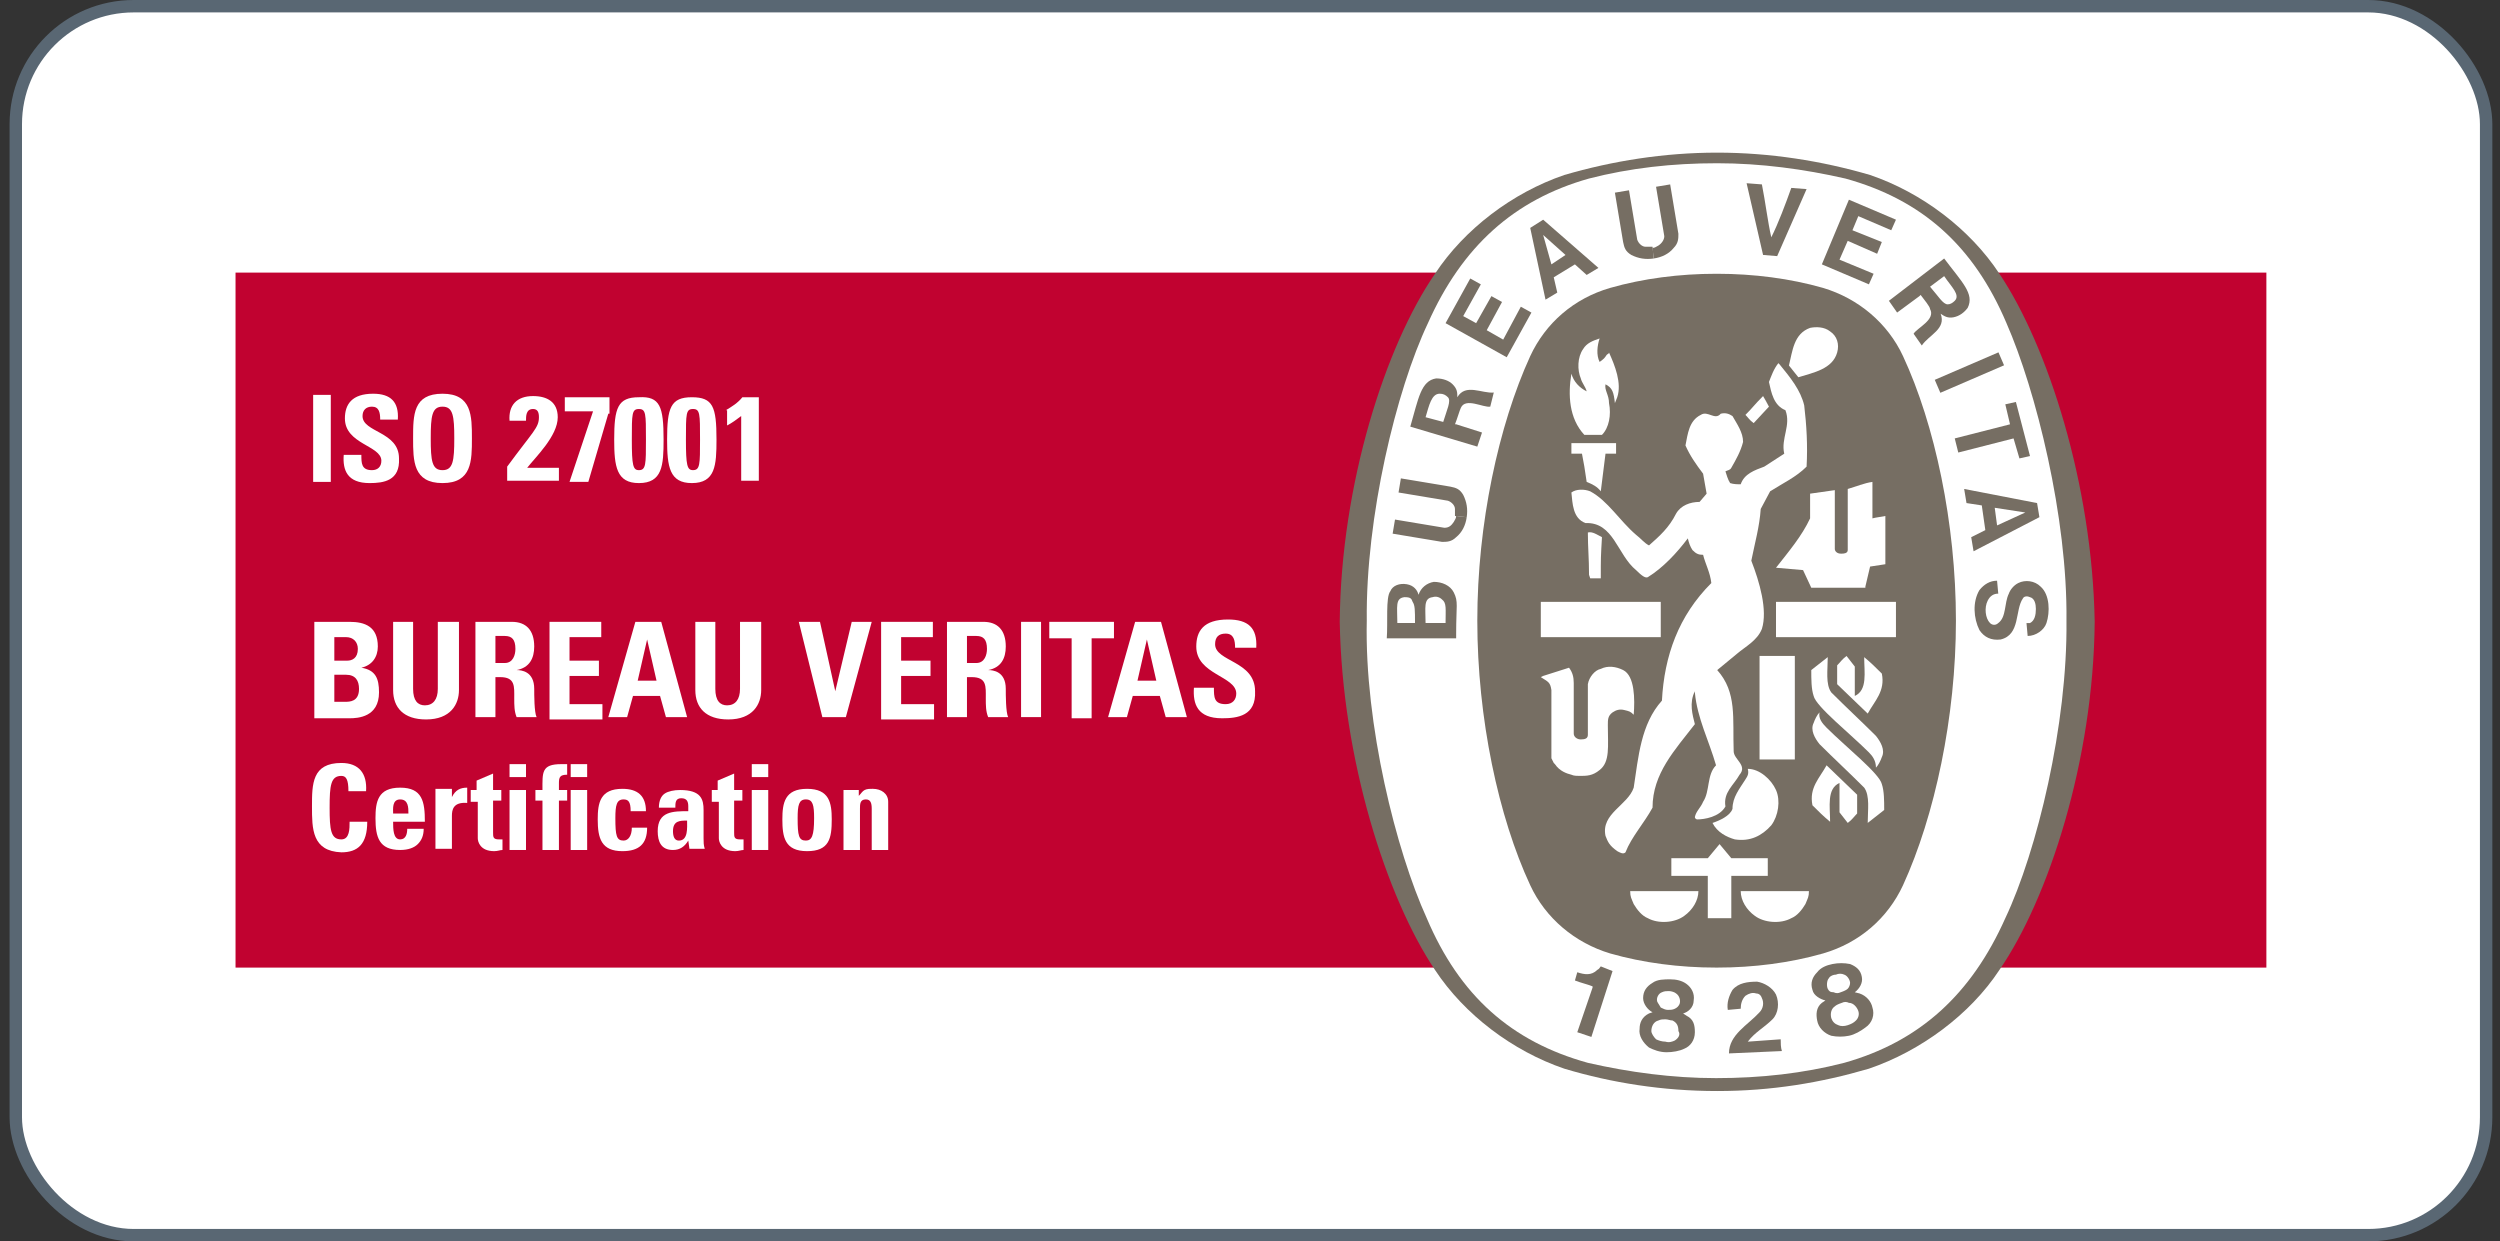 <?xml version="1.0"?>
<svg xmlns="http://www.w3.org/2000/svg" width="145" height="72" viewBox="0 0 145 72" fill="none">
<rect x="0" y="0" width="145" height="72" fill="#333333" stroke="none"/>
<rect x="0.916" y="0.36" width="143.28" height="71.28" rx="6.84" fill="white"/>
<rect x="0.916" y="0.36" width="143.28" height="71.28" rx="6.84" stroke="#596773" stroke-width="0.72"/>
<g clip-path="url(#clip0_8_1131)">
<path d="M131.45 15.81H13.661V56.119H131.45V15.81Z" fill="#C10230"/>
<path d="M18.163 27.95V22.903H19.186V27.95H18.163Z" fill="white"/>
<path d="M21.437 28.019C20.141 28.019 19.868 27.269 19.936 26.382H20.959C20.959 26.86 20.959 27.269 21.573 27.269C21.914 27.269 22.119 27.064 22.119 26.724C22.119 25.837 20.004 25.769 20.004 24.268C20.004 23.45 20.414 22.836 21.641 22.836C22.664 22.836 23.142 23.313 23.074 24.336H22.051C22.051 23.927 21.982 23.586 21.573 23.586C21.232 23.586 21.027 23.791 21.027 24.132C21.027 25.087 23.142 25.018 23.142 26.587C23.21 27.883 22.255 28.019 21.437 28.019Z" fill="white"/>
<path d="M23.96 25.428C23.96 24.064 23.96 22.836 25.666 22.836C27.371 22.836 27.371 24.132 27.371 25.428C27.371 26.724 27.371 28.019 25.666 28.019C23.96 28.019 23.96 26.724 23.96 25.428ZM26.348 25.428C26.348 24.132 26.279 23.586 25.666 23.586C25.052 23.586 24.983 24.132 24.983 25.428C24.983 26.724 25.052 27.269 25.666 27.269C26.279 27.269 26.348 26.724 26.348 25.428Z" fill="white"/>
<path d="M29.416 27.951V27.064C30.917 25.018 31.258 24.814 31.258 24.2C31.258 23.927 31.19 23.722 30.917 23.722C30.508 23.722 30.508 24.132 30.508 24.404H29.553C29.485 23.518 29.962 22.972 30.917 22.972C31.735 22.972 32.349 23.313 32.349 24.2C32.349 25.291 31.053 26.519 30.576 27.133H32.417V27.883H29.416V27.951Z" fill="white"/>
<path d="M35.282 23.994L34.123 27.95H33.032L34.396 23.858H32.759V23.04H35.35V23.994H35.282Z" fill="white"/>
<path d="M38.488 25.496C38.488 26.996 38.419 28.019 37.056 28.019C35.76 28.019 35.623 27.064 35.623 25.496C35.623 23.654 35.828 23.04 37.056 23.04C38.283 22.972 38.488 23.586 38.488 25.496ZM36.646 25.496C36.646 26.996 36.714 27.269 37.056 27.269C37.465 27.269 37.465 26.928 37.465 25.496C37.465 23.995 37.465 23.723 37.056 23.723C36.646 23.723 36.646 23.995 36.646 25.496Z" fill="white"/>
<path d="M41.557 25.495C41.557 26.995 41.489 28.019 40.125 28.019C38.829 28.019 38.692 27.064 38.692 25.495C38.692 23.654 38.897 23.04 40.125 23.04C41.352 23.04 41.557 23.585 41.557 25.495ZM39.784 25.495C39.784 26.995 39.852 27.268 40.193 27.268C40.602 27.268 40.602 26.927 40.602 25.495C40.602 23.994 40.602 23.722 40.193 23.722C39.784 23.722 39.784 23.994 39.784 25.495Z" fill="white"/>
<path d="M42.102 23.79C42.444 23.585 42.785 23.381 43.057 23.04H44.012V27.882H42.989V24.131C42.716 24.336 42.444 24.54 42.171 24.677V23.79H42.102Z" fill="white"/>
<path d="M18.231 41.592V36.067H20.277C21.164 36.067 21.914 36.34 21.914 37.499C21.914 38.113 21.573 38.591 20.96 38.727C21.778 38.864 21.983 39.341 21.983 40.159C21.983 41.592 20.755 41.66 20.277 41.66H18.231V41.592ZM19.391 38.318H20.141C20.414 38.318 20.755 38.181 20.755 37.636C20.755 37.227 20.482 36.954 20.073 36.954H19.391V38.318ZM19.391 40.705H20.005C20.277 40.705 20.823 40.705 20.823 39.955C20.823 39.477 20.619 39.136 20.073 39.136H19.391V40.705Z" fill="white"/>
<path d="M26.62 36.067V40.023C26.62 40.841 26.143 41.728 24.711 41.728C23.415 41.728 22.801 41.046 22.801 40.023V36.067H23.96V39.955C23.96 40.637 24.233 40.91 24.642 40.91C25.12 40.91 25.393 40.569 25.393 39.955V36.067H26.62Z" fill="white"/>
<path d="M28.735 41.592H27.575V36.067H29.689C30.508 36.067 30.985 36.545 30.985 37.499C30.985 38.181 30.712 38.727 29.962 38.864C30.235 38.864 30.985 38.932 30.985 39.955C30.985 40.296 30.985 41.319 31.122 41.592H29.962C29.826 41.251 29.826 40.91 29.826 40.5C29.826 39.818 29.894 39.273 29.007 39.273H28.735V41.592ZM28.735 38.454H29.28C29.758 38.454 29.894 37.977 29.894 37.636C29.894 37.09 29.689 36.886 29.28 36.886H28.735V38.454Z" fill="white"/>
<path d="M31.872 41.592V36.067H34.873V36.954H33.032V38.318H34.737V39.205H33.032V40.841H34.941V41.728H31.872V41.592Z" fill="white"/>
<path d="M35.282 41.592L36.851 36.067H38.351L39.852 41.592H38.624L38.283 40.364H36.714L36.373 41.592H35.282ZM37.533 37.09L36.987 39.477H38.078L37.533 37.09Z" fill="white"/>
<path d="M44.149 36.067V40.023C44.149 40.841 43.671 41.728 42.239 41.728C40.943 41.728 40.329 41.046 40.329 40.023V36.067H41.489V39.955C41.489 40.637 41.762 40.91 42.171 40.91C42.648 40.91 42.921 40.569 42.921 39.955V36.067H44.149Z" fill="white"/>
<path d="M46.331 36.067H47.559L48.446 40.091L49.401 36.067H50.56L49.06 41.592H47.696L46.331 36.067Z" fill="white"/>
<path d="M51.105 41.592V36.067H54.106V36.954H52.265V38.318H53.97V39.205H52.265V40.841H54.175V41.728H51.105V41.592Z" fill="white"/>
<path d="M56.084 41.592H54.925V36.067H57.039C57.858 36.067 58.335 36.545 58.335 37.499C58.335 38.181 58.062 38.727 57.312 38.864C57.585 38.864 58.335 38.932 58.335 39.955C58.335 40.296 58.335 41.319 58.472 41.592H57.312C57.176 41.251 57.176 40.91 57.176 40.5C57.176 39.818 57.244 39.273 56.357 39.273H56.084V41.592ZM56.084 38.454H56.63C57.108 38.454 57.244 37.977 57.244 37.636C57.244 37.09 57.039 36.886 56.63 36.886H56.084V38.454Z" fill="white"/>
<path d="M59.222 41.592V36.067H60.381V41.592H59.222Z" fill="white"/>
<path d="M64.61 36.067V37.022H63.314V41.66H62.155V37.022H60.859V36.067H64.61Z" fill="white"/>
<path d="M64.269 41.592L65.838 36.067H67.338L68.839 41.592H67.611L67.27 40.364H65.701L65.36 41.592H64.269ZM66.52 37.09L65.974 39.477H67.065L66.52 37.09Z" fill="white"/>
<path d="M70.885 41.66C69.453 41.66 69.18 40.841 69.248 39.887H70.407C70.407 40.432 70.407 40.841 71.089 40.841C71.499 40.841 71.703 40.569 71.703 40.228C71.703 39.205 69.384 39.136 69.384 37.499C69.384 36.613 69.793 35.931 71.226 35.931C72.385 35.931 72.931 36.408 72.863 37.568H71.635C71.635 37.158 71.567 36.749 71.089 36.749C70.68 36.749 70.476 36.954 70.476 37.363C70.476 38.386 72.794 38.318 72.794 40.091C72.863 41.523 71.771 41.66 70.885 41.66Z" fill="white"/>
<path d="M18.095 46.775C18.095 45.479 18.095 44.252 19.8 44.252C20.823 44.252 21.3 44.865 21.232 45.889H20.209C20.209 45.206 20.073 45.002 19.8 45.002C19.186 45.002 19.118 45.547 19.118 46.843C19.118 48.139 19.186 48.685 19.8 48.685C20.277 48.685 20.277 48.071 20.277 47.662H21.3C21.3 48.958 20.755 49.435 19.8 49.435C18.095 49.367 18.095 48.071 18.095 46.775Z" fill="white"/>
<path d="M22.801 47.662C22.801 48.072 22.801 48.685 23.21 48.685C23.551 48.685 23.619 48.344 23.619 48.072H24.574C24.574 48.481 24.438 48.754 24.233 48.958C24.029 49.163 23.688 49.299 23.21 49.299C21.982 49.299 21.778 48.549 21.778 47.458C21.778 46.503 21.914 45.684 23.21 45.684C24.506 45.684 24.642 46.503 24.642 47.662H22.801ZM23.688 47.185C23.688 46.844 23.688 46.367 23.21 46.367C22.733 46.367 22.801 46.912 22.801 47.185H23.688Z" fill="white"/>
<path d="M26.211 45.821V46.23C26.416 45.821 26.689 45.684 27.098 45.684V46.571C26.279 46.503 26.211 46.98 26.211 47.321V49.231H25.256V45.753H26.211V45.821Z" fill="white"/>
<path d="M27.234 45.821H27.643V45.275L28.598 44.866V45.821H29.076V46.435H28.598V48.276C28.598 48.549 28.598 48.685 28.939 48.685C29.007 48.685 29.076 48.685 29.144 48.685V49.299C29.007 49.299 28.871 49.367 28.666 49.367C27.848 49.367 27.711 48.822 27.711 48.617V46.503H27.302V45.821H27.234Z" fill="white"/>
<path d="M30.508 44.32V45.071H29.553V44.32H30.508ZM30.508 49.299H29.553V45.821H30.508V49.299Z" fill="white"/>
<path d="M32.895 44.934C32.486 44.934 32.418 45.071 32.418 45.412V45.821H32.895V46.435H32.418V49.299H31.463V46.435H31.054V45.821H31.463C31.463 44.798 31.395 44.32 32.554 44.32C32.691 44.32 32.759 44.32 32.895 44.32V44.934ZM34.055 44.32V45.071H33.1V44.32H34.055ZM34.055 49.299H33.1V45.821H34.055V49.299Z" fill="white"/>
<path d="M36.578 47.048C36.578 46.502 36.441 46.366 36.169 46.366C35.76 46.366 35.691 46.707 35.691 47.457C35.691 48.48 35.76 48.753 36.169 48.753C36.441 48.753 36.646 48.48 36.646 48.003H37.533C37.533 48.958 37.055 49.367 36.1 49.367C34.873 49.367 34.668 48.617 34.668 47.525C34.668 46.571 34.805 45.752 36.1 45.752C36.987 45.752 37.465 46.161 37.465 47.048H36.578Z" fill="white"/>
<path d="M40.807 48.617C40.807 48.822 40.807 49.026 40.875 49.231H39.988L39.92 48.754C39.715 49.095 39.443 49.299 39.033 49.299C38.351 49.299 38.147 48.822 38.147 48.208C38.147 47.049 39.033 47.049 39.92 47.049V46.776C39.92 46.503 39.852 46.298 39.511 46.298C39.17 46.298 39.17 46.571 39.17 46.844H38.215C38.215 46.435 38.351 46.162 38.556 46.026C38.761 45.889 39.102 45.821 39.443 45.821C40.67 45.821 40.807 46.367 40.807 46.98V48.617ZM39.033 48.208C39.033 48.481 39.102 48.754 39.374 48.754C39.92 48.754 39.852 48.004 39.852 47.594C39.443 47.594 39.033 47.594 39.033 48.208Z" fill="white"/>
<path d="M41.216 45.821H41.625V45.275L42.58 44.866V45.821H43.057V46.435H42.58V48.276C42.58 48.549 42.58 48.685 42.921 48.685C42.989 48.685 43.057 48.685 43.126 48.685V49.299C42.989 49.299 42.853 49.367 42.648 49.367C41.83 49.367 41.693 48.822 41.693 48.617V46.503H41.284V45.821H41.216Z" fill="white"/>
<path d="M44.558 44.32V45.071H43.603V44.32H44.558ZM44.558 49.299H43.603V45.821H44.558V49.299Z" fill="white"/>
<path d="M45.377 47.525C45.377 46.571 45.513 45.752 46.809 45.752C48.105 45.752 48.241 46.571 48.241 47.525C48.241 48.617 48.105 49.367 46.809 49.367C45.513 49.367 45.377 48.548 45.377 47.525ZM47.218 47.457C47.218 46.707 47.15 46.366 46.74 46.366C46.331 46.366 46.263 46.707 46.263 47.457C46.263 48.48 46.331 48.753 46.74 48.753C47.082 48.753 47.218 48.48 47.218 47.457Z" fill="white"/>
<path d="M49.81 46.161C49.946 46.025 50.014 45.888 50.151 45.82C50.287 45.752 50.423 45.752 50.628 45.752C51.105 45.752 51.515 46.025 51.515 46.502V49.299H50.56V46.911C50.56 46.571 50.492 46.366 50.219 46.366C49.878 46.366 49.878 46.639 49.878 46.911V49.299H48.923V45.82H49.81V46.161Z" fill="white"/>
<path d="M99.598 63.28C102.736 63.28 105.6 62.803 108.396 61.984C111.397 60.961 114.262 58.847 115.967 56.255C118.832 52.095 121.423 44.047 121.492 36.067C121.355 28.087 118.763 20.039 115.967 15.879C114.262 13.287 111.466 11.172 108.465 10.149C105.668 9.331 102.667 8.853 99.598 8.853C96.529 8.853 93.528 9.331 90.732 10.149C87.731 11.172 84.934 13.287 83.229 15.879C80.365 20.039 77.773 28.087 77.705 36.067C77.841 44.047 80.433 52.095 83.229 56.255C84.934 58.847 87.731 60.961 90.732 61.984C93.46 62.803 96.461 63.28 99.598 63.28Z" fill="#766E63"/>
<path d="M119.855 35.999C119.923 42.001 118.15 49.367 116.308 53.255C114.33 57.688 111.329 60.416 106.964 61.644C104.577 62.258 102.122 62.531 99.53 62.531C97.006 62.531 94.483 62.19 92.096 61.644C87.662 60.416 84.661 57.757 82.752 53.255C80.978 49.367 79.137 42.001 79.273 35.999C79.205 29.997 80.978 22.631 82.82 18.744C84.798 14.31 87.799 11.582 92.164 10.355C94.551 9.741 97.006 9.468 99.598 9.468C102.122 9.468 104.645 9.809 107.032 10.355C111.466 11.582 114.467 14.242 116.376 18.744C118.081 22.631 119.923 29.997 119.855 35.999Z" fill="white"/>
<path d="M99.598 15.879C101.712 15.879 103.827 16.152 105.736 16.698C107.783 17.311 109.488 18.744 110.374 20.653C112.216 24.609 113.444 30.338 113.444 35.999C113.444 41.592 112.216 47.321 110.374 51.345C109.488 53.255 107.851 54.687 105.736 55.301C103.827 55.847 101.712 56.12 99.598 56.12H99.53C97.416 56.12 95.301 55.847 93.391 55.301C91.345 54.687 89.64 53.255 88.754 51.345C86.912 47.389 85.684 41.66 85.684 35.999C85.684 30.407 86.912 24.677 88.754 20.653C89.64 18.744 91.277 17.311 93.391 16.698C95.301 16.152 97.416 15.879 99.53 15.879H99.598Z" fill="#766E63"/>
<path d="M102.599 23.586C102.327 23.109 102.531 23.518 102.258 22.972L102.599 23.586Z" fill="white"/>
<path d="M96.324 34.908H89.367V36.955H96.324V34.908Z" fill="white"/>
<path d="M94.755 52.437C94.619 52.096 94.551 52.027 94.551 51.686C95.983 51.686 97.006 51.686 98.507 51.686C98.507 52.232 98.166 52.778 97.688 53.119C97.143 53.528 96.188 53.596 95.574 53.255C95.233 53.119 94.96 52.778 94.755 52.437Z" fill="white"/>
<path d="M99.052 50.8H96.938V49.777H99.052L99.734 48.958C100.075 49.367 100.075 49.367 100.416 49.777H102.531V50.8H100.416C100.416 51.891 100.416 52.027 100.416 53.255C100.007 53.255 99.462 53.255 99.052 53.255V50.8Z" fill="white"/>
<path d="M99.325 47.731C99.734 47.594 100.348 47.321 100.485 46.912C100.485 46.23 100.894 45.753 101.235 45.207C101.371 45.002 101.44 44.866 101.371 44.593C102.053 44.593 102.735 45.207 103.008 45.821C103.281 46.435 103.145 47.321 102.735 47.867C102.19 48.481 101.508 48.822 100.621 48.685C100.144 48.549 99.598 48.276 99.325 47.731Z" fill="white"/>
<path d="M94.142 38.863C93.733 38.659 93.255 38.591 92.846 38.795C92.505 38.863 92.164 39.273 92.096 39.682C92.096 40.91 92.096 41.251 92.096 42.615C92.096 42.819 91.959 42.887 91.686 42.887C91.482 42.887 91.277 42.751 91.277 42.546V39.614C91.277 39.273 91.209 39 91.004 38.727L89.504 39.204L89.367 39.273C89.777 39.545 89.913 39.545 89.981 40.023V43.774V43.979L90.049 44.115L90.118 44.252L90.186 44.32C90.459 44.729 90.868 44.865 91.141 44.934C91.277 45.002 91.482 45.002 91.618 45.002C92.027 45.002 92.368 45.002 92.778 44.661C93.391 44.183 93.255 43.297 93.255 42.069C93.255 41.728 93.255 41.523 93.528 41.319C93.733 41.182 93.937 41.114 94.21 41.182C94.483 41.251 94.551 41.251 94.756 41.455C94.824 40.569 94.824 39.204 94.142 38.863Z" fill="white"/>
<path d="M108.396 43.638C107.305 42.547 105.327 40.978 105.191 40.364C105.054 39.955 105.054 39.409 105.054 38.864C105.395 38.591 105.668 38.386 106.009 38.113C106.009 38.864 105.873 39.682 106.214 40.16C107.1 41.046 107.987 41.865 108.805 42.683C109.078 43.024 109.351 43.502 109.147 43.911C109.078 44.115 108.942 44.388 108.805 44.525C108.805 44.115 108.601 43.843 108.396 43.638Z" fill="white"/>
<path d="M102.054 38.046C102.872 38.046 103.213 38.046 104.1 38.046V44.048H102.054V38.046Z" fill="white"/>
<path d="M106.555 38.591C106.759 38.387 106.828 38.25 107.1 38.046L107.578 38.66V40.365C108.328 40.024 108.123 39.001 108.123 38.114C108.533 38.455 108.737 38.66 109.147 39.069C109.351 40.092 108.737 40.638 108.328 41.388L106.555 39.683V38.591Z" fill="white"/>
<path d="M108.192 34.02L108.465 32.861L109.351 32.725V29.928C109.01 29.996 108.874 29.996 108.601 30.065V27.95C108.124 28.018 107.646 28.223 107.169 28.36V31.906C107.169 32.111 106.896 32.111 106.828 32.111H106.76C106.555 32.111 106.419 31.974 106.419 31.838C106.419 30.542 106.419 29.655 106.419 28.428L104.986 28.632V30.065C104.509 31.088 103.759 31.974 103.008 32.929C103.759 32.997 103.827 32.997 104.577 33.066L105.054 34.089H108.192V34.02Z" fill="white"/>
<path d="M92.164 33.339C92.164 32.384 92.096 31.77 92.096 30.883C92.368 30.815 92.641 31.02 92.914 31.156C92.846 32.316 92.846 32.316 92.846 33.543H92.232L92.164 33.339Z" fill="white"/>
<path d="M92.027 27.951C91.891 27.064 91.891 26.996 91.754 26.314C91.55 26.314 91.482 26.314 91.141 26.314V25.7C92.164 25.7 92.709 25.7 93.732 25.7V26.314C93.46 26.314 93.391 26.314 93.119 26.314L92.846 28.497C92.641 28.224 92.368 28.087 92.027 27.951Z" fill="white"/>
<path d="M91.891 25.222C91.004 24.267 90.936 22.903 91.141 21.676C91.277 22.153 91.618 22.494 92.027 22.699C91.959 22.426 91.754 22.221 91.686 21.948C91.482 21.471 91.482 20.721 91.823 20.243C92.027 19.902 92.368 19.766 92.778 19.63C92.641 20.039 92.573 20.584 92.778 20.994C93.05 20.789 93.05 20.789 93.187 20.584C93.255 20.516 93.323 20.516 93.323 20.448C93.664 21.198 94.073 22.221 93.8 23.04L93.664 23.381C93.596 22.767 93.528 22.494 93.118 22.29C93.05 22.631 93.323 22.903 93.323 23.381C93.46 24.063 93.323 24.813 92.914 25.222H91.891Z" fill="white"/>
<path d="M102.599 23.586L101.712 24.541C101.439 24.336 101.439 24.268 101.235 24.064C101.712 23.586 101.712 23.518 102.258 22.972" fill="white"/>
<path d="M103.759 21.199C103.963 20.38 104.031 19.357 104.986 19.016C105.327 18.948 105.805 18.948 106.146 19.221C106.555 19.494 106.691 19.971 106.555 20.448C106.282 21.403 105.191 21.608 104.304 21.881L103.759 21.199Z" fill="white"/>
<path d="M109.965 34.908V36.955H103.008V34.908H109.965Z" fill="white"/>
<path d="M93.119 48.481C92.846 47.185 94.415 46.707 94.755 45.684C95.028 43.911 95.165 42.001 96.392 40.637C96.529 38.045 97.347 35.727 99.257 33.817C99.189 33.203 98.916 32.725 98.78 32.18C98.507 32.18 98.37 32.112 98.166 31.907C98.029 31.703 97.961 31.498 97.893 31.225C97.279 32.044 96.461 32.93 95.574 33.476C95.438 33.544 95.233 33.408 94.892 33.067C93.801 32.18 93.596 30.27 91.959 30.338C91.209 30.066 91.209 29.179 91.141 28.565C91.413 28.36 91.891 28.36 92.232 28.497C93.255 29.043 93.937 30.202 94.892 31.02C95.165 31.225 95.369 31.498 95.642 31.634C96.256 31.089 96.802 30.611 97.211 29.793C97.484 29.315 98.029 29.111 98.575 29.111L98.984 28.633L98.78 27.474C98.37 26.928 98.029 26.451 97.757 25.837C97.893 25.155 97.961 24.405 98.643 24.064C99.052 23.791 99.462 24.405 99.803 23.995C100.075 23.927 100.28 23.995 100.485 24.132C100.757 24.609 101.098 25.087 101.098 25.632C100.962 26.178 100.689 26.655 100.416 27.133C100.348 27.269 100.212 27.269 100.075 27.337C100.144 27.542 100.212 27.815 100.348 28.019C100.553 28.088 100.757 28.088 100.962 28.088C101.167 27.474 101.781 27.269 102.326 27.065L103.486 26.314C103.281 25.428 103.895 24.677 103.554 23.791C102.872 23.518 102.735 22.768 102.599 22.154C102.735 21.813 102.872 21.404 103.145 21.063L103.213 21.131C103.827 21.881 104.44 22.631 104.645 23.518C104.782 24.677 104.85 25.837 104.782 27.065C104.168 27.678 103.417 28.019 102.667 28.497L102.122 29.52C102.053 30.543 101.781 31.498 101.576 32.521C102.053 33.749 102.531 35.386 102.19 36.477C101.917 37.159 101.235 37.5 100.757 37.909L99.598 38.864C100.757 40.16 100.485 41.66 100.553 43.57C100.553 44.047 101.371 44.388 100.894 44.934C100.553 45.548 99.939 45.957 100.075 46.776C99.734 47.389 98.848 47.526 98.439 47.526C98.37 47.526 98.302 47.458 98.302 47.389C98.37 47.048 98.643 46.844 98.78 46.503C99.189 45.889 98.984 44.934 99.53 44.388C99.121 42.956 98.439 41.66 98.302 40.16V40.092C97.961 40.774 98.166 41.456 98.302 42.001C97.143 43.502 95.847 44.866 95.847 46.844C95.369 47.73 94.619 48.549 94.278 49.436C94.142 49.572 93.937 49.436 93.801 49.367C93.323 49.026 93.255 48.822 93.119 48.481Z" fill="white"/>
<path d="M105.941 42.205C107.032 43.296 109.01 44.865 109.147 45.479C109.283 45.888 109.283 46.433 109.283 46.979C108.942 47.252 108.669 47.456 108.328 47.729C108.328 46.979 108.465 46.161 108.123 45.683C107.237 44.797 106.35 43.978 105.532 43.16C105.259 42.819 104.986 42.341 105.191 41.932C105.259 41.727 105.395 41.455 105.532 41.318C105.464 41.659 105.668 41.932 105.941 42.205Z" fill="white"/>
<path d="M107.714 47.184C107.51 47.389 107.441 47.525 107.169 47.73L106.691 47.116V45.411C105.941 45.752 106.146 46.775 106.146 47.662C105.736 47.321 105.532 47.116 105.122 46.707C104.918 45.684 105.532 45.138 105.941 44.388L107.714 46.093V47.184Z" fill="white"/>
<path d="M104.714 52.437C104.85 52.096 104.918 52.027 104.918 51.686C103.486 51.686 102.463 51.686 100.962 51.686C100.962 52.232 101.303 52.778 101.781 53.119C102.326 53.528 103.281 53.596 103.895 53.255C104.236 53.119 104.509 52.778 104.714 52.437Z" fill="white"/>
<path d="M100.28 61.098C100.28 60.006 101.372 59.461 102.054 58.711C102.258 58.506 102.326 58.165 102.19 57.892C102.122 57.687 101.985 57.619 101.849 57.619C101.644 57.551 101.44 57.619 101.235 57.756C101.031 57.96 100.962 58.233 100.962 58.506L100.212 58.574C100.144 58.165 100.28 57.756 100.485 57.415C100.826 57.005 101.372 56.937 101.917 56.937C102.326 57.005 102.804 57.278 103.009 57.687C103.213 58.165 103.145 58.779 102.804 59.12C102.326 59.597 101.781 59.87 101.372 60.416L103.281 60.279C103.281 60.484 103.281 60.757 103.35 60.961L100.28 61.098Z" fill="#766E63"/>
<path d="M93.528 56.323L92.3 60.142L91.482 59.869L92.369 57.278V57.209C92.028 57.073 91.687 57.005 91.346 56.868L91.482 56.391C91.891 56.527 92.3 56.596 92.641 56.255C92.778 56.186 92.778 56.118 92.846 56.05L93.528 56.323Z" fill="#766E63"/>
<path d="M108.601 58.437C108.533 58.096 108.26 57.755 107.851 57.619L107.578 57.551C107.851 57.346 108.056 57.005 107.987 56.664C107.919 56.255 107.646 56.05 107.305 55.914C106.964 55.846 106.623 55.846 106.282 55.914C105.941 55.982 105.6 56.118 105.396 56.391C105.123 56.664 104.986 57.005 105.123 57.414C105.191 57.755 105.6 57.96 105.873 58.028L105.668 58.165C105.327 58.437 105.327 58.847 105.396 59.188C105.464 59.597 105.805 59.938 106.214 60.074C106.555 60.142 106.896 60.142 107.237 60.074C107.578 60.006 107.919 59.801 108.192 59.597C108.601 59.324 108.738 58.847 108.601 58.437ZM106.009 57.346C105.941 57.21 105.941 56.869 106.078 56.732C106.146 56.596 106.351 56.528 106.487 56.528C106.623 56.459 106.828 56.459 106.964 56.528C107.169 56.596 107.305 56.869 107.305 57.005C107.305 57.142 107.237 57.278 107.169 57.346C107.101 57.414 106.964 57.483 106.76 57.551C106.623 57.619 106.487 57.619 106.351 57.551C106.146 57.551 106.078 57.483 106.009 57.346ZM107.646 59.188C107.51 59.324 107.374 59.392 107.169 59.461C106.964 59.529 106.76 59.529 106.623 59.461C106.419 59.392 106.282 59.256 106.214 59.051C106.146 58.779 106.214 58.506 106.419 58.369C106.487 58.301 106.623 58.233 106.828 58.165C106.964 58.096 107.101 58.096 107.237 58.165C107.51 58.165 107.715 58.437 107.783 58.642C107.851 58.847 107.783 59.051 107.646 59.188Z" fill="#766E63"/>
<path d="M98.302 59.87C98.302 59.461 98.234 59.12 97.825 58.915L97.62 58.779C97.893 58.711 98.234 58.438 98.234 58.029C98.302 57.619 98.098 57.278 97.825 57.074C97.552 56.869 97.211 56.801 96.87 56.801C96.529 56.801 96.12 56.801 95.847 57.005C95.506 57.21 95.301 57.483 95.301 57.892C95.301 58.233 95.574 58.574 95.847 58.711L95.642 58.779C95.233 58.983 95.097 59.325 95.097 59.666C95.029 60.075 95.301 60.484 95.642 60.757C95.915 60.893 96.256 61.03 96.665 61.03C97.007 61.03 97.416 60.961 97.689 60.825C98.03 60.688 98.302 60.347 98.302 59.87ZM96.12 58.097C96.052 57.892 96.188 57.619 96.393 57.551C96.529 57.483 96.665 57.483 96.802 57.483C96.938 57.483 97.143 57.551 97.211 57.619C97.416 57.756 97.484 58.029 97.416 58.233C97.348 58.37 97.279 58.438 97.143 58.506C97.007 58.574 96.87 58.574 96.734 58.574C96.597 58.574 96.461 58.506 96.325 58.438C96.256 58.301 96.188 58.233 96.12 58.097ZM97.143 60.347C97.007 60.416 96.802 60.484 96.597 60.416C96.393 60.416 96.188 60.347 96.052 60.279C95.915 60.143 95.779 59.938 95.779 59.802C95.779 59.529 95.915 59.256 96.188 59.188C96.325 59.12 96.461 59.12 96.597 59.12C96.734 59.12 96.87 59.188 97.007 59.188C97.279 59.325 97.348 59.529 97.348 59.802C97.484 60.007 97.348 60.211 97.143 60.347Z" fill="#766E63"/>
<path d="M115.911 20.436L112.216 22.03L112.54 22.782L116.235 21.188L115.911 20.436Z" fill="#766E63"/>
<path d="M102.258 14.787L101.303 10.627L102.19 10.695C102.394 11.718 102.531 12.877 102.735 13.764C103.145 12.946 103.554 11.854 103.895 10.899L104.782 10.968L103.076 14.855L102.258 14.787Z" fill="#766E63"/>
<path d="M86.503 17.175L85.616 18.744L84.866 18.334L85.889 16.493L85.275 16.152L83.843 18.744L87.389 20.721L88.822 18.13L88.208 17.789L87.185 19.698L86.23 19.153L87.117 17.516L86.503 17.175Z" fill="#766E63"/>
<path d="M84.32 34.362C84.116 33.953 83.638 33.748 83.161 33.748C82.751 33.816 82.41 34.089 82.274 34.498C82.206 34.226 82.001 33.953 81.592 33.885C81.183 33.816 80.774 33.953 80.637 34.294C80.364 34.635 80.501 36.135 80.433 37.022H84.457V36.749C84.457 35.112 84.593 34.908 84.32 34.362ZM82.07 36.135H81.046C81.046 35.181 80.91 34.703 81.456 34.635C81.797 34.635 81.865 34.703 81.933 34.908C82.07 35.112 82.07 35.385 82.07 36.135ZM83.843 36.135H82.683C82.683 35.249 82.547 34.703 83.093 34.635C83.297 34.567 83.502 34.635 83.638 34.771C83.911 34.976 83.843 35.317 83.843 36.135Z" fill="#766E63"/>
<path d="M116.308 23.45L116.922 23.314L117.74 26.451L117.127 26.588L116.786 25.428L113.58 26.247L113.375 25.428L116.581 24.61L116.308 23.45Z" fill="#766E63"/>
<path d="M95.915 14.993C95.437 15.061 95.028 14.993 94.619 14.789C94.278 14.584 94.21 14.379 94.141 14.038L93.664 11.174L94.482 11.037L94.96 13.902C95.028 14.107 95.233 14.311 95.437 14.311C95.574 14.311 95.71 14.311 95.847 14.311" fill="#766E63"/>
<path d="M95.915 14.992C96.392 14.924 96.801 14.72 97.074 14.379C97.347 14.106 97.347 13.833 97.347 13.56L96.87 10.696L96.051 10.832L96.529 13.697C96.529 13.901 96.392 14.106 96.188 14.242C96.051 14.31 95.983 14.379 95.847 14.379" fill="#766E63"/>
<path d="M118.15 29.178L113.921 28.36L114.057 29.178L114.944 29.314L115.149 30.747L114.33 31.156L114.467 31.974L118.286 29.996L118.15 29.178ZM115.831 30.474L115.694 29.451L117.468 29.724L115.831 30.474Z" fill="#766E63"/>
<path d="M117.536 36.136H117.604H117.672H117.74C118.013 36 118.081 35.659 118.081 35.318C118.081 35.045 118.013 34.704 117.74 34.636C117.604 34.567 117.399 34.567 117.331 34.704C116.854 35.386 117.195 36.818 116.035 37.091C115.489 37.159 115.08 36.955 114.807 36.545C114.466 35.863 114.398 34.908 114.807 34.226C115.08 33.885 115.421 33.681 115.83 33.681L115.899 34.431C115.626 34.431 115.421 34.567 115.285 34.84C115.08 35.249 115.148 35.863 115.421 36.136C115.558 36.273 115.762 36.273 115.899 36.136C116.376 35.795 116.24 34.977 116.513 34.431C116.581 34.226 116.785 33.953 117.058 33.817C117.467 33.612 118.013 33.681 118.354 34.022C118.9 34.499 118.9 35.522 118.695 36.136C118.559 36.545 118.081 36.886 117.604 36.886L117.536 36.136Z" fill="#766E63"/>
<path d="M85.07 29.997C85.002 30.474 84.797 30.884 84.456 31.157C84.184 31.429 83.911 31.429 83.638 31.429L80.773 30.952L80.91 30.134L83.774 30.611C84.047 30.611 84.184 30.474 84.32 30.27C84.388 30.134 84.456 30.065 84.456 29.929" fill="#766E63"/>
<path d="M85.07 29.997C85.139 29.52 85.07 29.11 84.866 28.701C84.661 28.36 84.457 28.292 84.115 28.224L81.251 27.746L81.115 28.565L83.979 29.042C84.184 29.11 84.388 29.315 84.388 29.52C84.388 29.656 84.388 29.793 84.388 29.929" fill="#766E63"/>
<path d="M89.504 12.742L88.753 13.219L89.64 17.38L90.322 16.971L90.117 16.084L91.345 15.334L92.027 15.947L92.709 15.538L89.504 12.742ZM89.981 15.334L89.504 13.629L90.799 14.788L89.981 15.334Z" fill="#766E63"/>
<path d="M109.146 14.037L107.441 13.355L107.782 12.536L109.692 13.355L109.965 12.741L107.237 11.582L105.668 15.333L108.396 16.492L108.669 15.878L106.691 15.06L107.168 13.969L108.874 14.719L109.146 14.037Z" fill="#766E63"/>
<path d="M84.525 23.04C84.525 22.767 84.525 22.562 84.252 22.289C84.048 22.085 83.707 21.948 83.297 21.948C82.411 22.085 82.274 23.108 81.797 24.745L85.684 25.904L85.957 25.086L84.457 24.608H84.389C84.525 24.267 84.661 23.79 84.73 23.654C85.002 23.04 86.025 23.654 86.435 23.585L86.639 22.767C85.957 22.835 85.002 22.221 84.525 23.04ZM83.707 24.472L82.683 24.199C82.888 23.517 83.025 22.835 83.502 22.835C83.707 22.835 83.843 22.903 83.979 23.04C84.184 23.244 83.911 23.79 83.707 24.472Z" fill="#766E63"/>
<path d="M112.761 14.992L109.556 17.447L110.033 18.129L111.329 17.174L111.397 17.106C111.602 17.379 111.943 17.788 111.943 17.924C112.284 18.538 111.193 19.016 110.988 19.357L111.465 20.039C111.875 19.425 112.898 19.084 112.557 18.197C112.761 18.334 112.966 18.47 113.307 18.402C113.648 18.334 113.921 18.129 114.125 17.856C114.535 17.038 113.784 16.356 112.761 14.992ZM113.375 17.447C113.239 17.584 113.102 17.652 112.966 17.652C112.693 17.652 112.42 17.174 111.943 16.629L112.761 16.015C113.171 16.629 113.716 17.106 113.375 17.447Z" fill="#766E63"/>
</g>
<defs>
<clipPath id="clip0_8_1131">
<rect width="117.789" height="54.569" fill="white" transform="translate(13.661 8.716)"/>
</clipPath>
</defs>
</svg>
